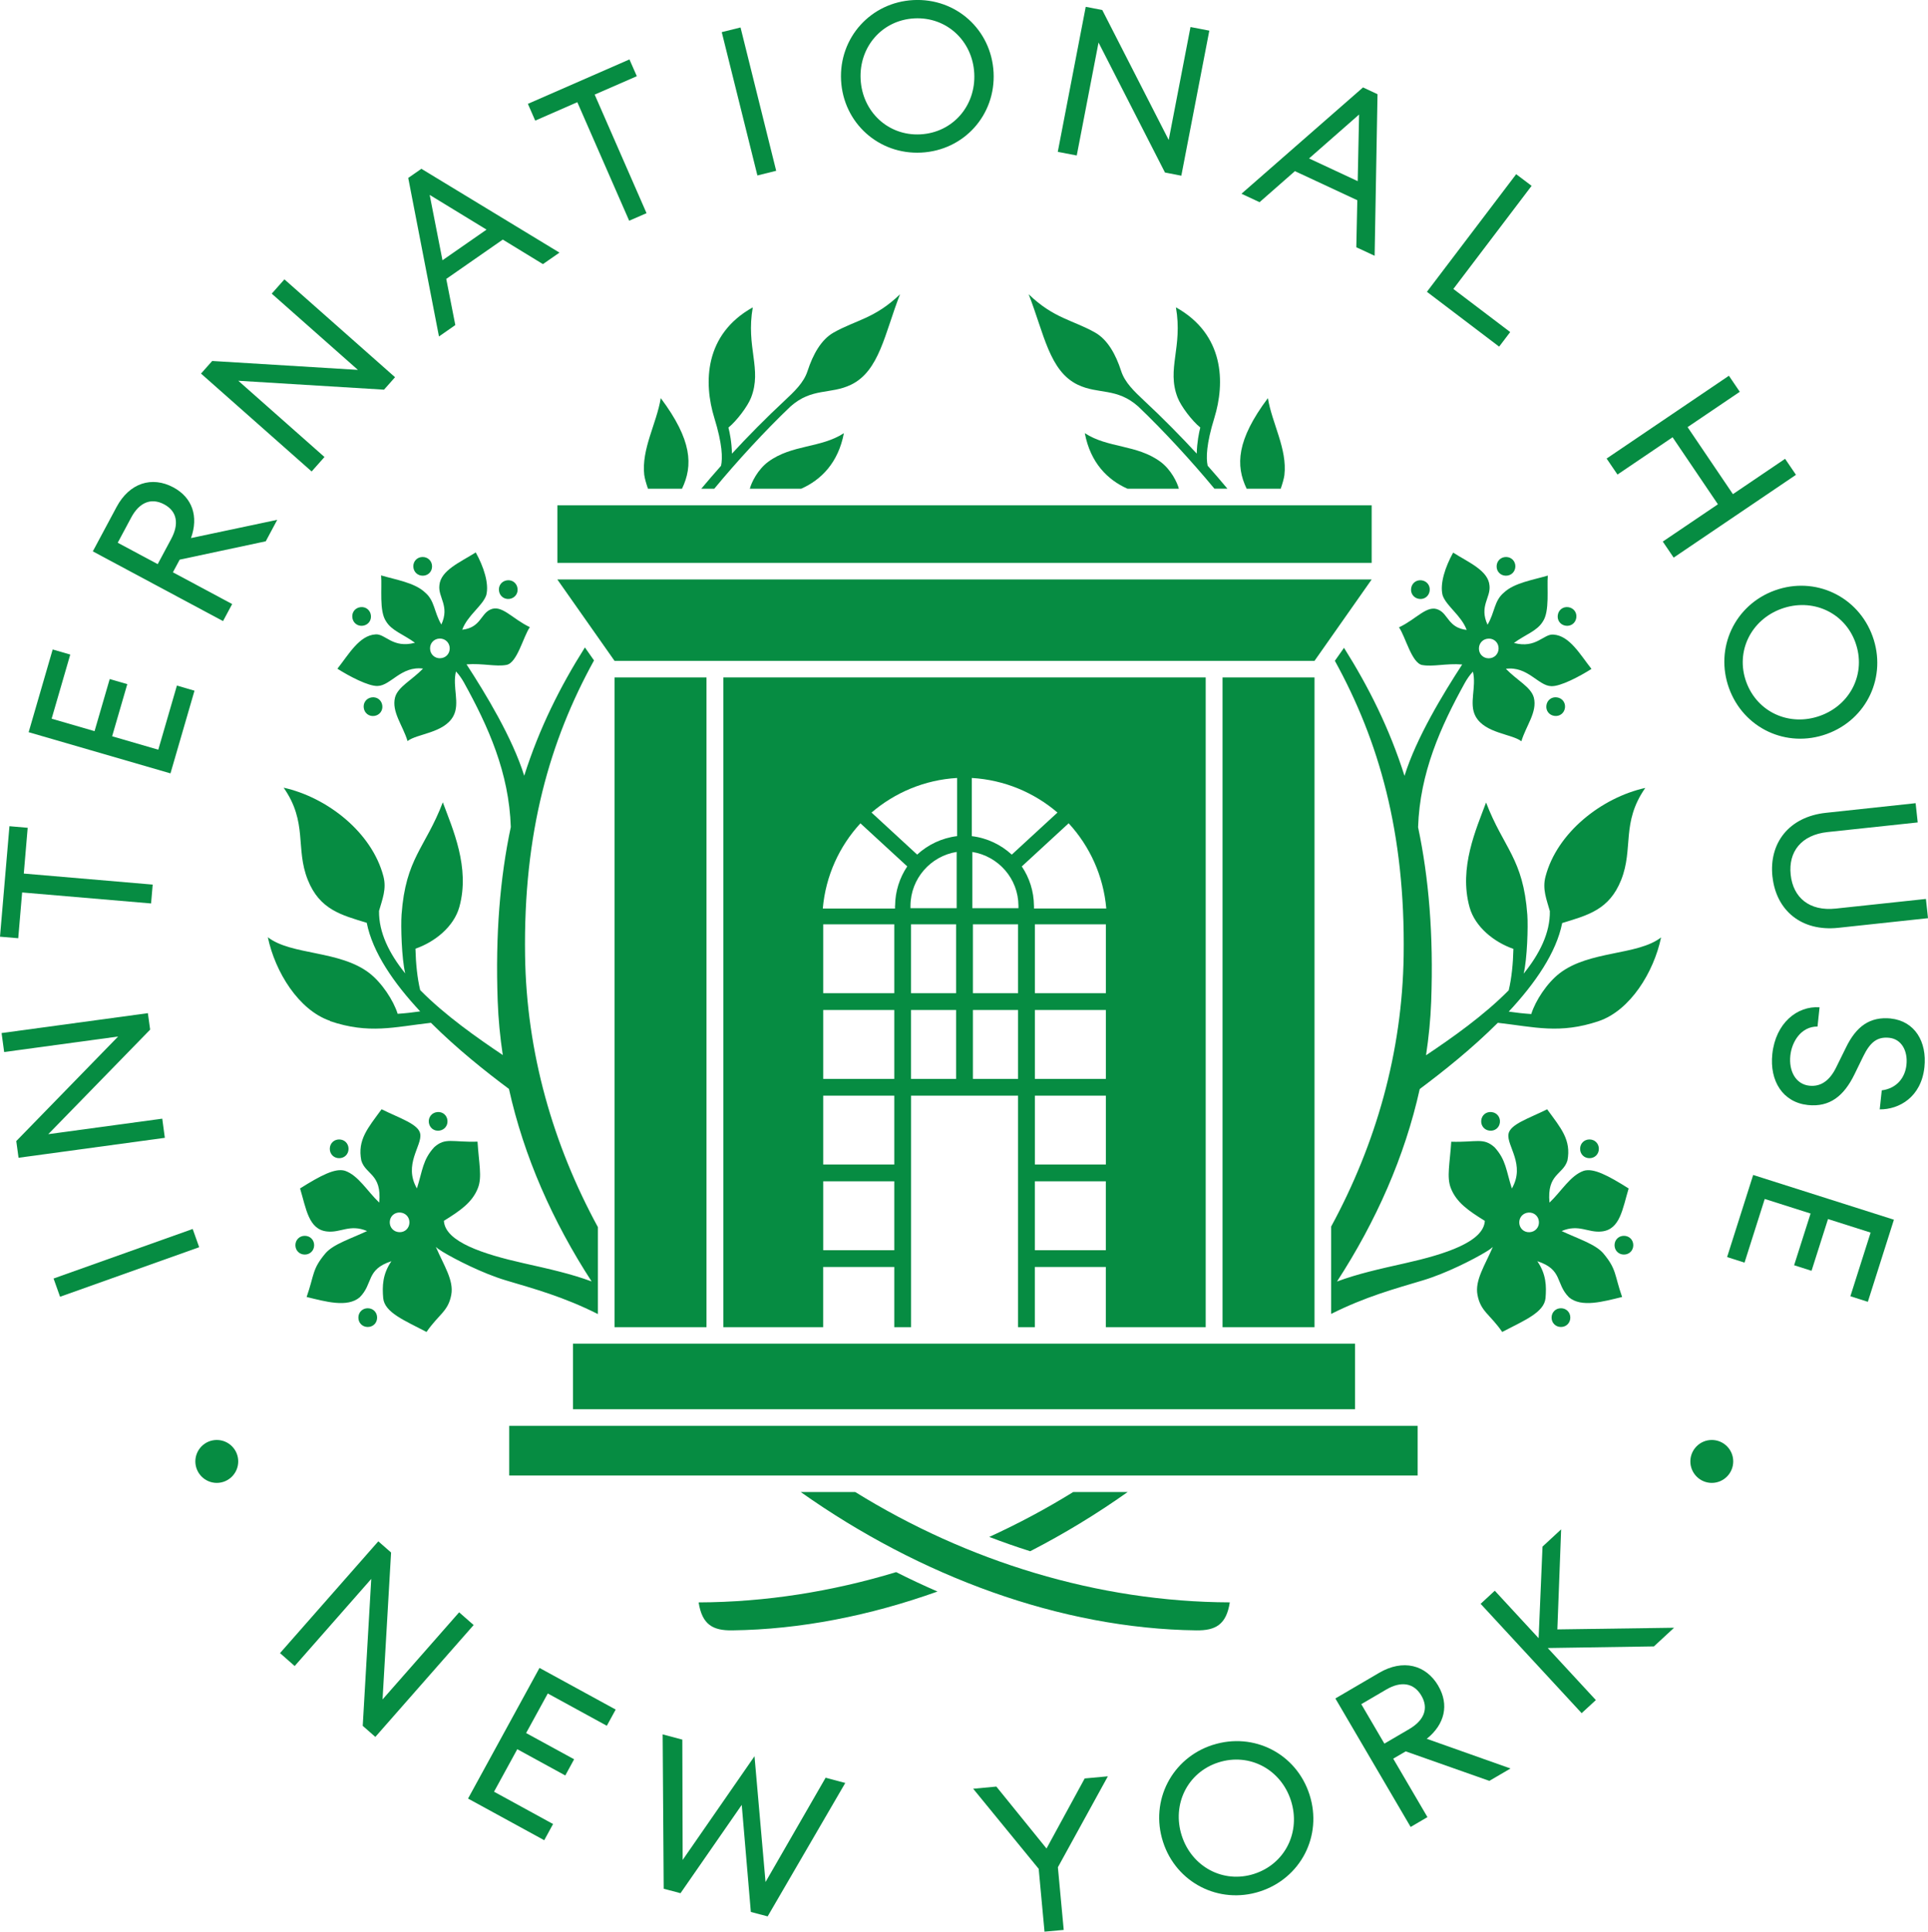 <?xml version="1.0" encoding="UTF-8"?>
<svg id="Euclid" xmlns="http://www.w3.org/2000/svg" viewBox="0 0 500 500.91">
  <defs>
    <style>
      .cls-1 {
        fill: #068c42;
        stroke-width: 0px;
      }
    </style>
  </defs>
  <g>
    <rect class="cls-1" x="13.62" y="324.97" width="38.3" height="5.02" transform="translate(-107.95 29.97) rotate(-19.6)"/>
    <polygon class="cls-1" points=".41 267.89 1.08 272.81 30.63 268.79 4.22 295.9 4.81 300.23 42.75 295.06 42.08 290.09 12.52 294.11 38.94 267 38.35 262.73 .41 267.89"/>
    <polygon class="cls-1" points="0 242.9 4.73 243.3 5.74 231.43 39.18 234.28 39.6 229.39 6.17 226.53 7.18 214.66 2.45 214.25 0 242.9"/>
    <polygon class="cls-1" points="50.44 179.11 45.88 177.78 41.05 194.41 29.08 190.93 33.01 177.41 28.45 176.09 24.52 189.6 13.39 186.37 18.22 169.74 13.66 168.42 7.43 189.87 44.21 200.55 50.44 179.11"/>
    <path class="cls-1" d="M44.41,139.73l-3.51,6.56-10.37-5.55,3.51-6.56c2.07-3.85,5.12-5.21,8.54-3.39,3.38,1.81,3.89,5.09,1.83,8.94M49.53,139.54c2.01-5.6.37-10.51-4.58-13.16-5.57-2.98-11.39-1.14-14.72,5.09l-6.16,11.51,33.77,18.08,2.37-4.42-15.37-8.23,1.76-3.28,22.32-4.76,2.98-5.57-22.36,4.73Z"/>
    <polygon class="cls-1" points="84.15 118.51 61.8 98.74 99.59 101.05 102.45 97.82 73.76 72.44 70.47 76.15 92.82 95.92 55.03 93.61 52.13 96.88 80.82 122.26 84.15 118.51"/>
    <path class="cls-1" d="M126.17,59.55l-11.42,7.94-3.32-16.95,14.74,9ZM118.08,84.3l-2.35-11.97,14.66-10.2,10.41,6.36,4.29-2.98-35.81-21.74-3.41,2.37,7.97,41.11,4.25-2.96Z"/>
    <polygon class="cls-1" points="149.72 26.5 163.17 57.24 167.67 55.28 154.22 24.53 165.15 19.76 163.24 15.41 136.9 26.93 138.8 31.28 149.72 26.5"/>
    <rect class="cls-1" x="191.72" y="7.15" width="5.02" height="38.3" transform="translate(-.6 47.68) rotate(-13.97)"/>
    <path class="cls-1" d="M237.12,4.77c8.4-.44,15.11,5.86,15.54,14.27.44,8.4-5.58,15.36-13.98,15.8-8.35.44-15.05-5.86-15.49-14.27-.44-8.4,5.57-15.36,13.93-15.8M238.92,39.57c11.04-.57,19.32-9.7,18.75-20.8-.58-11.1-9.76-19.32-20.8-18.75-10.99.57-19.32,9.7-18.75,20.8.58,11.1,9.81,19.32,20.8,18.75"/>
    <polygon class="cls-1" points="274.32 39.38 279.24 40.32 284.89 11.03 302.12 44.74 306.36 45.56 313.62 7.95 308.74 7.01 303.09 36.3 285.86 2.6 281.57 1.77 274.32 39.38"/>
    <path class="cls-1" d="M352.46,29.7l-.36,17.27-12.62-5.88,12.98-11.39ZM335.81,44.38l16.19,7.54-.26,12.2,4.75,2.21.75-41.9-3.76-1.76-31.52,27.57,4.69,2.19,9.17-8.05Z"/>
    <polygon class="cls-1" points="391.65 86.11 376.91 74.93 397.2 48.19 393.2 45.17 370.05 75.67 388.78 89.89 391.65 86.11"/>
    <polygon class="cls-1" points="433.76 113.39 445.52 130.77 431.22 140.44 434.04 144.6 465.76 123.13 462.94 118.98 449.41 128.14 437.65 110.76 451.19 101.6 448.37 97.44 416.65 118.91 419.47 123.06 433.76 113.39"/>
    <path class="cls-1" d="M481.17,166.6c2.86,7.92-1.21,16.16-9.13,19.01-7.92,2.86-16.32-.87-19.18-8.79-2.84-7.86,1.23-16.1,9.15-18.96,7.92-2.86,16.32.87,19.16,8.73M448.39,178.44c3.75,10.4,14.89,15.67,25.34,11.9,10.46-3.77,15.66-14.94,11.9-25.34-3.74-10.35-14.89-15.67-25.34-11.9-10.45,3.77-15.63,14.99-11.9,25.34"/>
    <path class="cls-1" d="M459.67,227.34c.95,8.8,7.56,14.27,17.05,13.26l23.28-2.5-.54-4.99-23.39,2.5c-6.81.73-11.05-2.83-11.68-8.78-.64-5.95,2.74-10.33,9.55-11.06l23.39-2.5-.54-4.99-23.28,2.5c-9.5,1.02-14.8,7.77-13.85,16.57"/>
    <path class="cls-1" d="M490.34,264.11c-5.37-.52-8.95,1.97-11.67,7.65l-2.49,5.05c-1.67,3.4-3.97,5.05-6.96,4.73-3.54-.38-5.34-3.83-4.92-7.8.38-3.59,2.77-7.57,7.05-7.54l.53-4.99c-5.81-.41-11.39,4.1-12.25,12.09-.76,7.08,2.77,12.56,9.21,13.25,5.69.61,9.36-2.36,12.08-7.93l2.29-4.69c1.74-3.56,3.53-5.15,6.75-4.81,3.17.34,4.85,3.39,4.45,7.04-.33,3.11-2.33,6.05-6.4,6.59l-.53,4.93c5.04.05,10.76-3.19,11.59-10.91.71-6.65-2.51-11.99-8.73-12.65"/>
    <polygon class="cls-1" points="447.9 325.98 452.42 327.42 457.66 310.91 469.55 314.69 465.28 328.1 469.8 329.54 474.07 316.12 485.12 319.63 479.87 336.14 484.4 337.58 491.16 316.29 454.66 304.69 447.9 325.98"/>
    <polygon class="cls-1" points="119.07 418.1 99.21 440.69 101.42 402.59 98.11 399.69 72.62 428.68 76.42 432.03 96.28 409.44 94.07 447.54 97.34 450.41 122.83 421.4 119.07 418.1"/>
    <polygon class="cls-1" points="121.38 466.4 141.14 477.2 143.43 473 128.12 464.62 134.15 453.6 146.6 460.41 148.89 456.21 136.44 449.41 142.06 439.15 157.37 447.52 159.67 443.32 139.91 432.52 121.38 466.4"/>
    <polygon class="cls-1" points="172.12 489.78 176.48 490.94 192.36 468.04 194.72 495.8 199.08 496.95 219.21 462.35 214.11 461 198.53 488.04 195.67 455.42 177.04 482.31 176.95 451.11 171.85 449.75 172.12 489.78"/>
    <polygon class="cls-1" points="281.3 461.18 271.4 479.35 258.39 463.29 252.38 463.85 269.37 484.62 270.88 500.91 275.86 500.46 274.35 484.21 287.31 460.63 281.3 461.18"/>
    <path class="cls-1" d="M325.24,485.93c-8.03,2.57-16.18-1.84-18.77-9.92-2.59-8.08,1.47-16.4,9.5-18.98,8.08-2.59,16.23,1.82,18.82,9.9,2.59,8.08-1.48,16.41-9.56,19M314.51,452.48c-10.56,3.39-16.33,14.43-12.91,25.1,3.41,10.67,14.53,16.31,25.1,12.92,10.62-3.41,16.33-14.43,12.91-25.1-3.41-10.67-14.48-16.31-25.1-12.91"/>
    <path class="cls-1" d="M365.5,448.36l-6.48,3.79-5.99-10.23,6.47-3.79c3.8-2.23,7.15-1.79,9.12,1.59,1.95,3.33.67,6.41-3.13,8.64M373,437.16c-3.22-5.49-9.19-6.97-15.33-3.37l-11.36,6.65,19.52,33.32,4.36-2.55-8.88-15.16,3.24-1.89,21.69,7.65,5.49-3.21-21.72-7.7c4.68-3.75,5.85-8.84,2.99-13.72"/>
    <polygon class="cls-1" points="404.86 396.59 400.03 401.06 399.02 424.81 387.65 412.5 383.98 415.9 410.18 444.25 413.86 440.86 401.39 427.36 428.92 426.94 434.15 422.1 403.88 422.53 404.86 396.59"/>
    <path class="cls-1" d="M56.22,373.41c-3.07,0-5.56,2.5-5.56,5.56s2.49,5.57,5.56,5.57,5.56-2.5,5.56-5.57-2.49-5.56-5.56-5.56"/>
    <path class="cls-1" d="M443.93,373.41c-3.07,0-5.56,2.5-5.56,5.56s2.49,5.57,5.56,5.57,5.56-2.5,5.56-5.57-2.49-5.56-5.56-5.56"/>
  </g>
  <g>
    <path class="cls-1" d="M207.66,386.91c30.83,21.83,67.42,35.43,102.58,35.87,4.95.06,7.79-1.43,8.69-7.26-34.21-.11-68.12-10.63-97.13-28.61h-14.14Z"/>
    <path class="cls-1" d="M412.21,295.48c-1.38,0-2.43,1.05-2.43,2.43s1.04,2.43,2.43,2.43,2.43-1.05,2.43-2.43-1.04-2.43-2.43-2.43"/>
    <path class="cls-1" d="M386.81,288.38c-1.38-.15-2.53.78-2.67,2.15-.14,1.38.8,2.53,2.17,2.67,1.38.15,2.53-.78,2.67-2.15.14-1.37-.79-2.53-2.17-2.67"/>
    <path class="cls-1" d="M388.13,146.83c-.03,1.38,1.01,2.44,2.38,2.46,1.38.02,2.45-1.01,2.48-2.39.02-1.38-1.01-2.44-2.38-2.46-1.38-.02-2.45,1.01-2.48,2.39"/>
    <path class="cls-1" d="M406.05,162.26c1.36.2,2.55-.7,2.74-2.06.2-1.37-.69-2.55-2.06-2.75-1.37-.19-2.55.7-2.74,2.07-.2,1.36.7,2.55,2.06,2.74"/>
    <path class="cls-1" d="M401.04,182.9c-.2,1.37.7,2.55,2.06,2.74,1.37.2,2.55-.69,2.75-2.06.19-1.37-.7-2.55-2.07-2.74-1.36-.2-2.55.7-2.74,2.06"/>
    <path class="cls-1" d="M368.02,155.3c1.37.2,2.55-.7,2.74-2.06.2-1.37-.69-2.55-2.06-2.75-1.36-.19-2.55.7-2.74,2.07-.2,1.36.7,2.55,2.06,2.74"/>
    <path class="cls-1" d="M418.71,322.9c0,1.38,1.05,2.43,2.43,2.43,1.38,0,2.43-1.04,2.43-2.43s-1.05-2.43-2.43-2.43-2.43,1.05-2.43,2.43"/>
    <path class="cls-1" d="M404.81,339.25c-1.38,0-2.43,1.05-2.43,2.43s1.05,2.43,2.43,2.43,2.43-1.05,2.43-2.43-1.04-2.43-2.43-2.43"/>
    <path class="cls-1" d="M386.14,165.6c1.44.02,2.53,1.13,2.5,2.59-.03,1.45-1.16,2.54-2.6,2.52-1.44-.02-2.53-1.13-2.5-2.59.03-1.45,1.16-2.53,2.6-2.51M396.44,314.44c1.44-.07,2.6.97,2.66,2.42.07,1.45-.99,2.6-2.44,2.67-1.44.07-2.59-.97-2.66-2.42-.06-1.45,1-2.6,2.44-2.67M368.84,172.45c2.74.52,6.15-.47,10.36-.14-4.96,7.63-11.89,19.01-14.96,28.88-3.9-12.29-9.29-23.04-15.69-33.2l-2.37,3.37c11.42,20.75,18.29,44.54,17.84,76.41-.36,25.15-7.21,48.94-18.8,70.29v22.66c8.96-4.49,16.42-6.49,23.81-8.71,5.94-1.77,13.15-5.45,16.3-7.37.54-.32.97-.61,1.24-.81l.57-.47c-2.05,4.78-4.68,8.64-3.98,12.4.8,4.34,3.22,5.01,6.42,9.64,5.72-2.99,10.85-5.04,11.23-8.76.26-3.14.18-6.22-2.13-9.59,6.67,2.16,4.65,5.79,8.21,9.36,3.22,2.74,8.92,1.1,13.78-.08-2.05-5.87-1.38-7.14-4.88-11.32-2.05-2.38-6.43-3.73-10.8-5.78,4.48-1.9,6.85.52,10.4.11,4.77-.51,5.38-5.86,6.98-11.15-5.39-3.39-9.14-5.36-11.67-4.57-3.46,1.21-5.76,5.3-8.86,8.24-.71-7.51,3.51-7.18,4.65-10.91,1.04-5.35-1.7-8.42-5.26-13.29-4.73,2.36-9.67,3.89-10.03,6.44-.47,3.06,4.44,7.93.88,14.1-1.49-4.63-1.49-7.42-4.49-10.69-2.91-2.6-4.69-1.24-11.23-1.44-.35,5.6-1.23,9.13-.12,12,1.46,3.77,4.6,5.89,8.83,8.52-.3,5.45-10.27,8.65-20.61,10.97-6.77,1.52-12.33,2.75-17.73,4.76,10.13-15.59,17.59-32.43,21.46-49.92,6.06-4.52,13.56-10.49,20.25-17.17,9.48,1.07,16.03,2.99,26.18-.44,8.16-2.77,14.27-12.69,16.16-21.7-6.11,4.73-18.61,3.35-26.33,9.31-3.23,2.49-6.24,7.05-7.34,10.56-1.96-.13-3.92-.35-5.84-.63,6.82-7.31,12.35-15.28,13.86-22.97,6.62-2.03,12.21-3.42,15.29-11.16,3.27-8.19-.04-14.83,6.26-23.88-11.3,2.51-22.87,11.56-25.87,22.97-.87,3.29.28,5.96,1.12,8.97.1,5.61-2.65,11.1-6.79,16.22.93-3.87,1.17-12.24.95-15.26-1.07-14.67-6.14-17.21-10.7-29.12-2.5,6.76-7.14,16.9-4.28,27.16,1.42,5.11,6.37,9.07,11.37,10.8-.09,3.86-.47,7.64-1.22,10.74-6.53,6.62-14.85,12.44-21.44,16.85.7-4.63,1.17-9.3,1.34-13.99.63-17.34-.64-32.1-3.4-45.15.47-14.1,5.81-26.01,12.17-37.51.56-.98,1.25-2,2.05-2.83.99,4-1.13,8.3.7,11.61,2.43,4.4,9.4,4.52,11.87,6.44,1.18-3.99,4.18-7.57,3.23-11.32-.75-2.76-4.33-4.44-7.25-7.47,5.65-.74,8.4,4.41,11.74,4.5,2.35.15,7.42-2.54,10.46-4.47-2.94-3.7-5.67-8.64-9.88-8.9-2.57-.23-4.42,3.7-10.24,2.17,3.04-2.22,6-3.09,7.49-5.54,1.85-2.67,1.02-8.73,1.3-11.93-3.75,1.11-8.71,1.88-11.36,4.39-2.6,2.16-2.34,5.12-4.27,8.35-2.22-4.83.87-6.98.51-10.16-.32-3.91-5.44-6-9.43-8.54-2.02,3.65-3.52,8.07-2.72,11.1.99,2.81,4.83,5.19,6.23,8.95-4.74-.54-4.76-4.06-7.26-5.21-2.97-1.45-5.72,2.4-10.29,4.54,1.72,2.5,3.29,9.3,6.06,9.79"/>
    <path class="cls-1" d="M332.14,126.73c.48-1.4.85-2.7.95-3.53.78-6.77-3.2-13.38-4.28-19.96-8.13,10.86-8.41,17.46-5.51,23.49h8.83Z"/>
    <path class="cls-1" d="M181.87,126.73h3.37c5.92-7.15,13.12-14.99,19.75-21.31,5.57-4.95,10.36-3.08,15.68-5.64,7.39-3.55,8.76-13.29,12.74-23.47-6.49,6.29-11.48,6.68-17.24,9.94-3.2,1.81-5.34,5.64-6.75,9.98-.99,3.04-3.39,5.26-6.03,7.75-4.47,4.14-9.76,9.5-13.57,13.66-.06-2.94-.56-5.38-.91-6.76,2.16-1.76,4.99-5.51,5.87-7.77,2.91-7.46-1.38-13,.44-23.4-12.59,7.01-12.78,19.58-9.96,28.7,2.07,6.7,2.17,10.39,1.73,12.38-1.74,1.96-3.44,3.94-5.12,5.94"/>
    <path class="cls-1" d="M114.13,170.7c-1.44.02-2.58-1.06-2.6-2.52-.03-1.45,1.06-2.56,2.5-2.59,1.44-.02,2.57,1.06,2.6,2.51.02,1.46-1.07,2.57-2.5,2.59M103.52,319.52c-1.44-.07-2.5-1.21-2.44-2.67.06-1.45,1.21-2.5,2.66-2.42,1.44.07,2.5,1.21,2.44,2.67-.07,1.45-1.21,2.5-2.66,2.42M85.58,264.79c10.15,3.44,16.69,1.51,26.18.44,6.68,6.67,14.17,12.64,20.23,17.15,3.87,17.48,11.32,34.33,21.44,49.92-5.39-2-10.94-3.22-17.69-4.74-10.34-2.33-20.32-5.52-20.62-10.98,4.23-2.63,7.37-4.76,8.83-8.52,1.12-2.88.24-6.41-.11-12.01-6.54.2-8.33-1.16-11.23,1.44-3.01,3.27-3.01,6.06-4.49,10.69-3.56-6.17,1.35-11.04.87-14.1-.35-2.55-5.3-4.08-10.03-6.43-3.56,4.87-6.31,7.94-5.26,13.29,1.13,3.74,5.36,3.41,4.65,10.91-3.1-2.94-5.4-7.03-8.86-8.24-2.53-.78-6.28,1.19-11.67,4.57,1.59,5.29,2.21,10.65,6.98,11.16,3.55.41,5.92-2.01,10.4-.11-4.37,2.05-8.76,3.4-10.8,5.78-3.51,4.18-2.83,5.45-4.88,11.32,4.86,1.18,10.56,2.82,13.77.08,3.57-3.57,1.55-7.2,8.22-9.36-2.31,3.37-2.4,6.45-2.13,9.59.37,3.72,5.51,5.77,11.23,8.76,3.2-4.63,5.62-5.3,6.42-9.64.7-3.76-1.93-7.61-3.99-12.4l.58.48c.28.2.71.48,1.23.8,3.15,1.91,10.36,5.6,16.31,7.37,7.42,2.22,14.9,4.23,23.9,8.75v-22.54c-11.64-21.4-18.53-45.25-18.89-70.46-.46-31.91,6.43-55.72,17.88-76.5l-2.36-3.37c-6.43,10.17-11.83,20.95-15.74,33.27-3.08-9.86-10-21.25-14.96-28.88,4.21-.32,7.62.66,10.36.14,2.77-.49,4.34-7.3,6.06-9.79-4.56-2.14-7.32-5.99-10.29-4.54-2.49,1.16-2.51,4.68-7.25,5.21,1.4-3.76,5.24-6.14,6.23-8.94.8-3.03-.69-7.45-2.72-11.11-4,2.54-9.11,4.64-9.43,8.54-.36,3.18,2.73,5.33.51,10.16-1.93-3.22-1.67-6.19-4.27-8.35-2.65-2.51-7.61-3.28-11.36-4.39.28,3.2-.55,9.26,1.3,11.93,1.49,2.45,4.45,3.32,7.49,5.54-5.82,1.54-7.67-2.4-10.24-2.17-4.22.26-6.95,5.21-9.88,8.9,3.03,1.93,8.11,4.61,10.46,4.47,3.35-.09,6.1-5.24,11.75-4.5-2.93,3.03-6.51,4.71-7.26,7.47-.95,3.75,2.06,7.33,3.24,11.32,2.46-1.93,9.43-2.04,11.86-6.44,1.83-3.31-.3-7.61.7-11.61.8.83,1.5,1.86,2.05,2.83,6.36,11.5,11.71,23.41,12.17,37.51-2.77,13.05-4.03,27.81-3.4,45.15.17,4.69.62,9.36,1.32,13.98-6.58-4.42-14.9-10.23-21.42-16.84-.75-3.1-1.13-6.87-1.23-10.74,5-1.72,9.96-5.69,11.38-10.8,2.86-10.27-1.79-20.4-4.28-27.16-4.56,11.9-9.63,14.44-10.7,29.11-.22,3.02.02,11.39.95,15.26-4.14-5.12-6.88-10.61-6.79-16.22.85-3.01,2-5.68,1.13-8.97-3-11.42-14.58-20.46-25.87-22.97,6.3,9.05,2.99,15.68,6.25,23.88,3.09,7.75,8.68,9.13,15.3,11.16,1.52,7.7,7.04,15.66,13.86,22.97-1.93.28-3.88.5-5.84.63-1.1-3.5-4.11-8.06-7.34-10.56-7.73-5.95-20.22-4.58-26.33-9.3,1.89,9,8,18.92,16.16,21.69"/>
    <path class="cls-1" d="M167.09,123.2c.1.83.47,2.13.95,3.53h8.83c2.9-6.03,2.62-12.63-5.51-23.49-1.07,6.58-5.05,13.19-4.28,19.96"/>
    <path class="cls-1" d="M305.72,126.73c-.39-1.57-2.04-4.98-4.79-7-6.12-4.49-13.6-3.49-19.6-7.4,1.45,7.67,5.9,12.11,11.06,14.4h13.33Z"/>
    <path class="cls-1" d="M90.39,297.91c0-1.38-1.05-2.43-2.43-2.43-1.38,0-2.43,1.04-2.43,2.43s1.05,2.43,2.43,2.43,2.43-1.04,2.43-2.43"/>
    <path class="cls-1" d="M113.87,293.2c1.38-.15,2.31-1.31,2.17-2.67-.14-1.37-1.29-2.3-2.66-2.15-1.38.15-2.31,1.3-2.17,2.67.15,1.37,1.29,2.3,2.67,2.15"/>
    <path class="cls-1" d="M107.19,146.9c.03,1.38,1.1,2.41,2.48,2.39,1.38-.02,2.41-1.08,2.38-2.46-.03-1.38-1.1-2.41-2.48-2.39-1.38.02-2.41,1.08-2.38,2.46"/>
    <path class="cls-1" d="M93.44,157.45c-1.37.19-2.26,1.38-2.06,2.74.19,1.37,1.38,2.26,2.74,2.07,1.37-.2,2.26-1.38,2.06-2.75-.19-1.36-1.38-2.25-2.74-2.06"/>
    <path class="cls-1" d="M97.08,185.65c1.36-.19,2.26-1.38,2.06-2.74-.19-1.37-1.38-2.26-2.74-2.07-1.37.2-2.26,1.38-2.06,2.75.19,1.36,1.38,2.26,2.74,2.06"/>
    <path class="cls-1" d="M131.47,150.49c-1.37.2-2.26,1.38-2.06,2.74.19,1.37,1.38,2.26,2.74,2.07,1.36-.2,2.26-1.38,2.06-2.75-.19-1.36-1.38-2.26-2.74-2.06"/>
    <path class="cls-1" d="M79.04,320.47c-1.38,0-2.43,1.05-2.43,2.43s1.05,2.43,2.43,2.43,2.43-1.05,2.43-2.43-1.04-2.43-2.43-2.43"/>
    <path class="cls-1" d="M95.37,339.25c-1.38,0-2.43,1.05-2.43,2.43s1.04,2.43,2.43,2.43,2.43-1.05,2.43-2.43-1.05-2.43-2.43-2.43"/>
    <path class="cls-1" d="M218.85,112.33c-6,3.91-13.48,2.91-19.6,7.4-2.75,2.02-4.4,5.43-4.79,7h13.33c5.16-2.29,9.61-6.73,11.06-14.4"/>
    <rect class="cls-1" x="144.55" y="131.04" width="211.17" height="14.92"/>
    <polygon class="cls-1" points="159.37 171.37 340.9 171.37 355.72 150.27 144.54 150.27 159.37 171.37"/>
    <rect class="cls-1" x="148.6" y="348.44" width="202.81" height="17"/>
    <rect class="cls-1" x="132.06" y="369.74" width="235.59" height="12.89"/>
    <rect class="cls-1" x="159.37" y="175.67" width="23.85" height="168.49"/>
    <rect class="cls-1" x="317.05" y="175.67" width="23.85" height="168.49"/>
    <path class="cls-1" d="M268.37,306.34h18.41v17.86h-18.41v-17.86ZM268.15,235.6v-.67s-.01-.04-.01-.07c-.03-3.76-1.19-7.26-3.15-10.18l12.15-11.19c5.45,5.92,9.02,13.6,9.76,22.1h-18.75ZM264.02,257.55h-11.71v-17.86h11.71v17.86ZM264.02,279.77h-11.71v-17.86h11.71v17.86ZM248.22,216.82c-3.97.48-7.56,2.21-10.37,4.79l-11.83-10.9c6.05-5.18,13.75-8.48,22.2-8.97v15.08ZM248.1,235.51h-11.98v-.63c.03-7.04,5.23-12.89,11.98-13.96v14.59ZM247.95,257.55h-11.69v-17.86h11.69v17.86ZM247.95,279.77h-11.69v-17.86h11.69v17.86ZM232.11,234.87s0,.07,0,.09v.64h-18.73c.74-8.49,4.3-16.17,9.76-22.1l12.14,11.17c-1.96,2.93-3.12,6.43-3.15,10.2M231.92,257.55h-18.43v-17.86h18.43v17.86ZM231.92,279.77h-18.43v-17.86h18.43v17.86ZM231.92,301.98h-18.43v-17.86h18.43v17.86ZM231.92,324.2h-18.43v-17.86h18.43v17.86ZM252.16,220.93c6.75,1.08,11.93,6.91,11.96,13.95v.63s-11.96,0-11.96,0v-14.58ZM252.03,201.74c8.46.5,16.16,3.79,22.21,8.97l-11.85,10.91c-2.81-2.58-6.39-4.32-10.36-4.79v-15.09ZM286.79,257.55h-18.41v-17.86h18.41v17.86ZM286.79,279.77h-18.41v-17.86h18.41v17.86ZM286.79,301.98h-18.41v-17.86h18.41v17.86ZM312.68,344.16v-168.49h-125.09v168.49h25.89v-15.61h18.44v15.61h4.35v-60.04h27.75v60.04h4.35v-15.61h18.41v15.61h25.89Z"/>
    <path class="cls-1" d="M279.51,99.77c5.33,2.56,10.11.69,15.68,5.64,6.63,6.33,13.83,14.17,19.75,21.31h3.37c-1.67-2-3.37-3.98-5.12-5.95-.44-1.98-.35-5.67,1.73-12.38,2.82-9.12,2.63-21.68-9.96-28.69,1.82,10.39-2.47,15.94.44,23.4.88,2.26,3.71,6.01,5.88,7.76-.35,1.38-.85,3.82-.92,6.77-3.82-4.16-9.1-9.52-13.57-13.66-2.64-2.5-5.04-4.72-6.03-7.75-1.4-4.35-3.54-8.16-6.75-9.98-5.76-3.26-10.75-3.66-17.24-9.94,3.98,10.17,5.35,19.92,12.74,23.47"/>
    <path class="cls-1" d="M267.17,402.26c8.73-4.49,17.2-9.63,25.27-15.35h-14.12c-6.99,4.33-14.27,8.21-21.77,11.64,3.5,1.34,7.04,2.58,10.61,3.71Z"/>
    <path class="cls-1" d="M232.4,407.68c-16.6,5.03-33.87,7.79-51.22,7.85.91,5.83,3.75,7.32,8.7,7.25,17.69-.22,35.75-3.81,53.25-10.07-3.6-1.56-7.18-3.24-10.73-5.03Z"/>
  </g>
</svg>